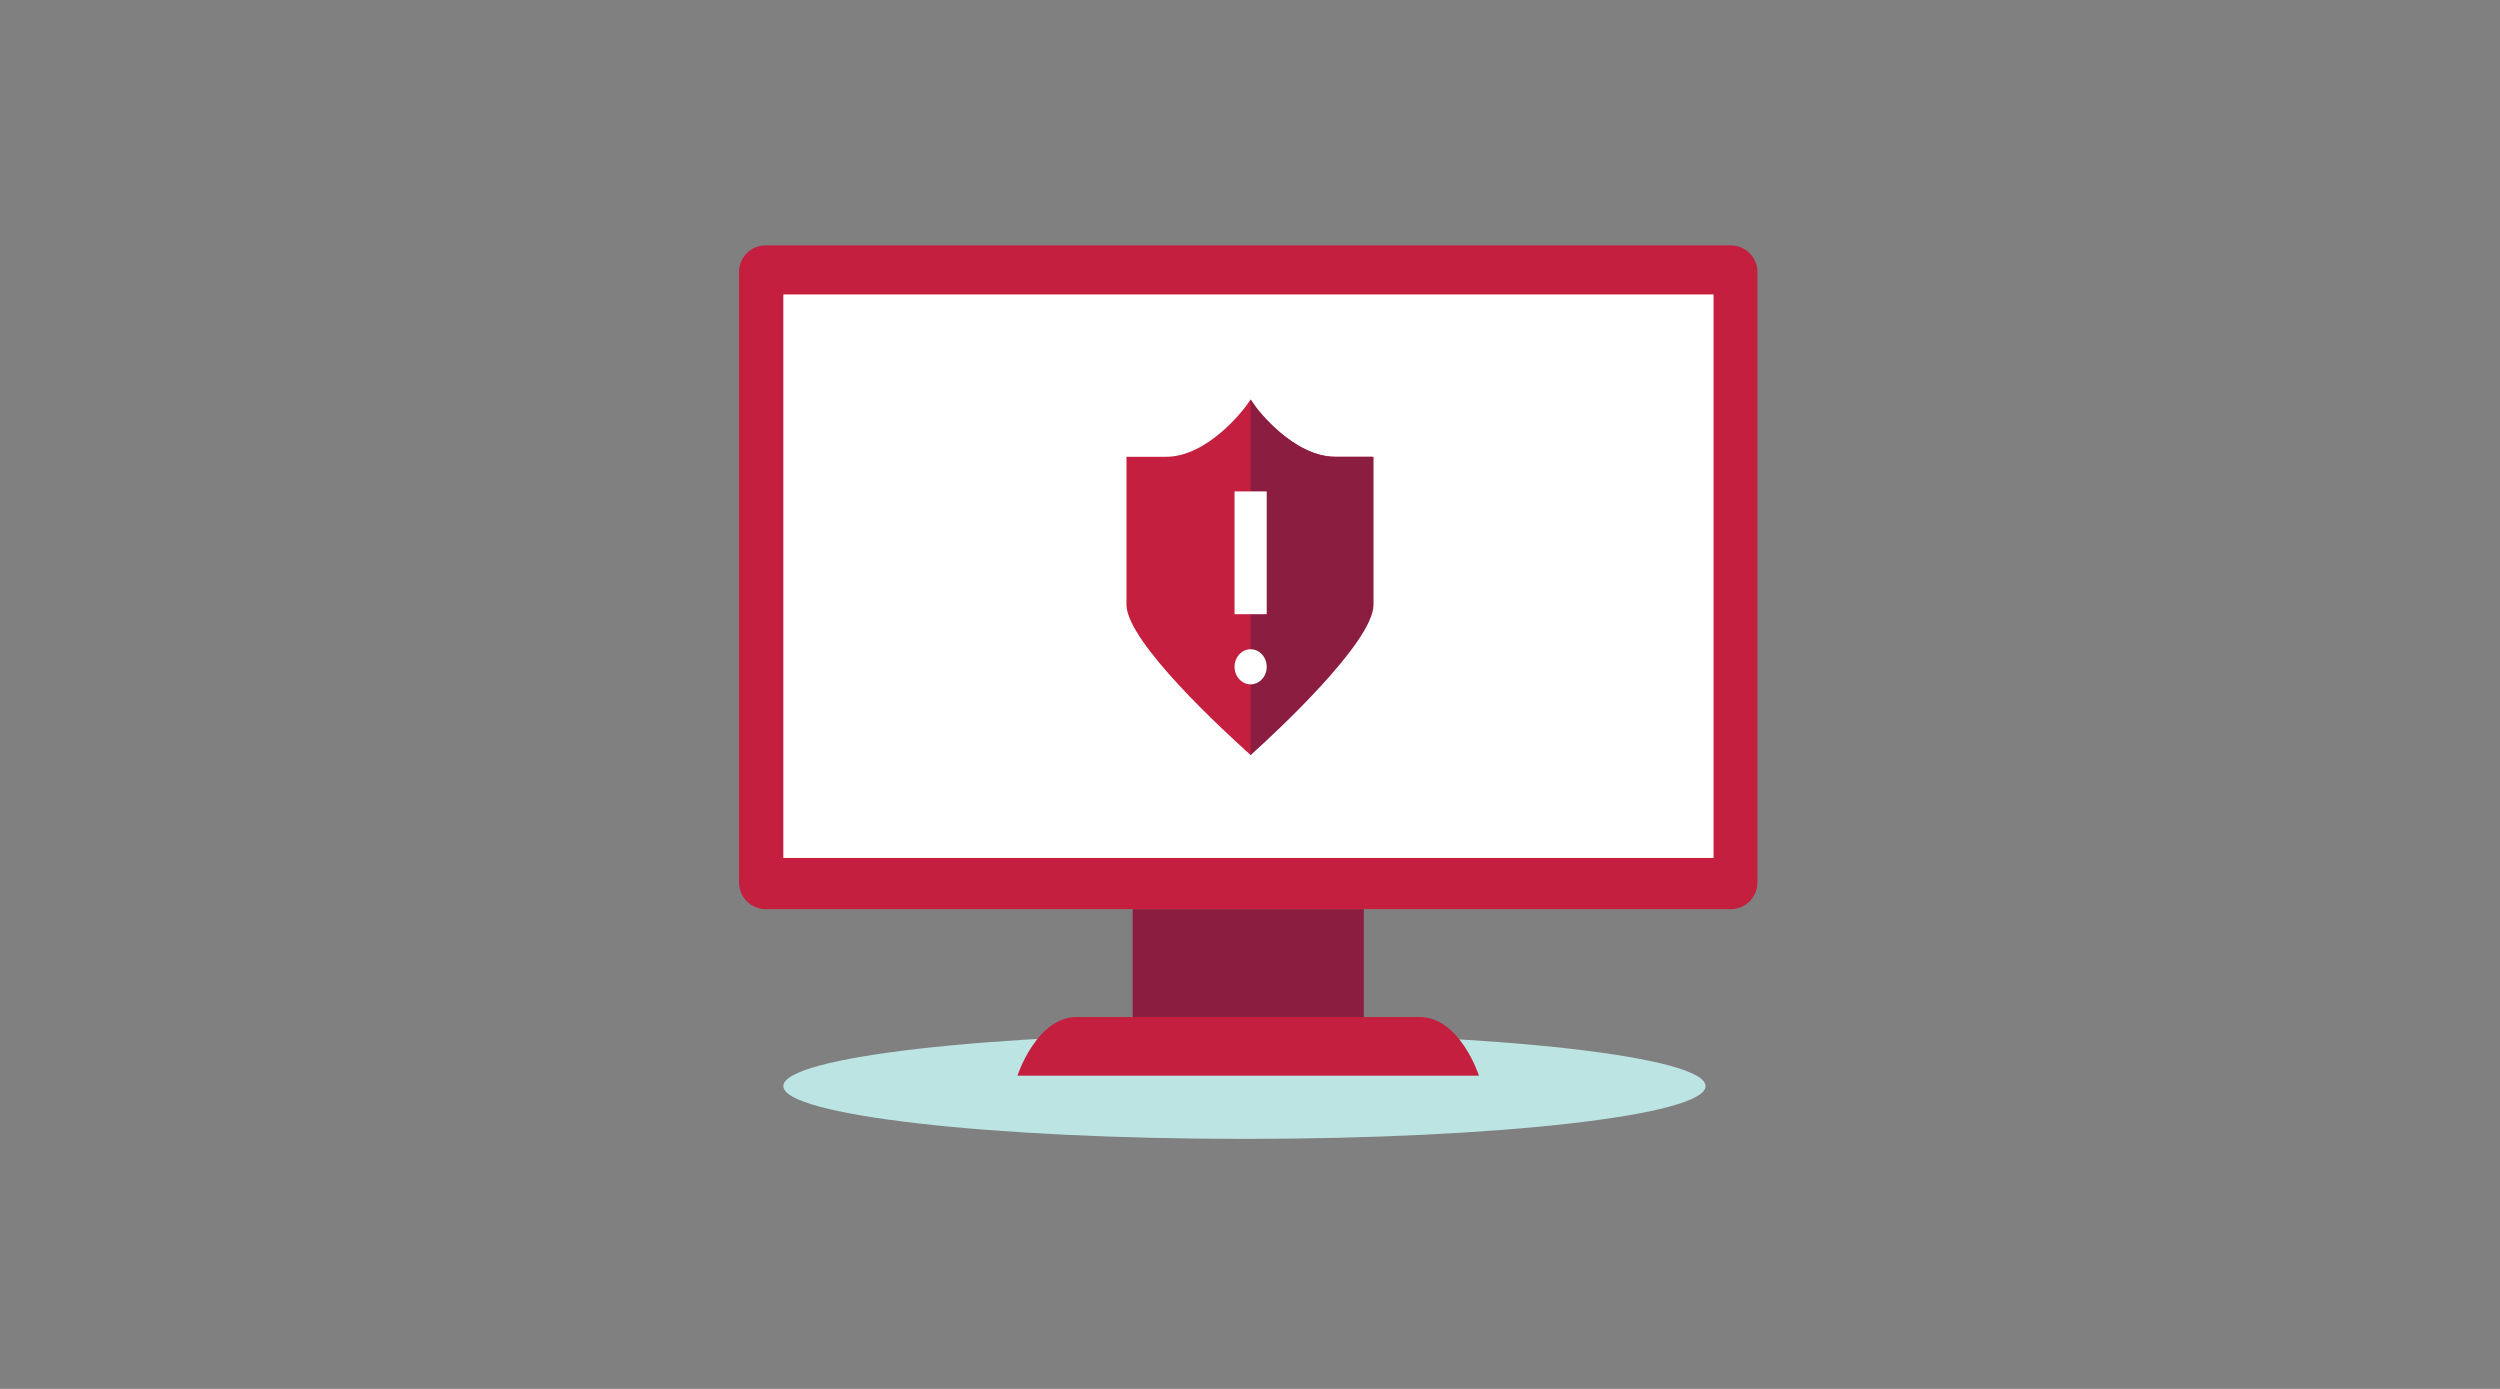 <svg width="450" height="250" viewBox="0 0 450 250" fill="none" xmlns="http://www.w3.org/2000/svg">
<rect x="0" y="0" width="450" height="250" fill="#808080" stroke="none"/>
<path fill-rule="evenodd" clip-rule="evenodd" d="M307 195.497C307 200.745 269.841 205 224 205C178.159 205 141 200.745 141 195.497C141 190.25 178.159 186 224 186C269.841 186 307 190.25 307 195.497" fill="#BCE4E3"/>
<rect x="203.88" y="163.645" width="41.605" height="19.41" fill="#8B1D41"/>
<path d="M266.225 193.62H183.14C183.14 193.62 186.565 183.055 193.85 183.055H255.5C262.805 183.055 266.21 193.62 266.21 193.62" fill="#C41F3E"/>
<path d="M311.545 163.645H137.82C136.547 163.645 135.326 163.139 134.426 162.239C133.526 161.339 133.02 160.118 133.02 158.845V48.965C133.02 47.692 133.526 46.472 134.426 45.573C135.327 44.673 136.547 44.169 137.82 44.17H311.545C314.193 44.17 316.34 46.317 316.34 48.965V158.845C316.341 160.118 315.837 161.338 314.937 162.239C314.038 163.139 312.818 163.645 311.545 163.645" fill="#C41F3E"/>
<rect x="141" y="53" width="167.44" height="101.43" fill="white"/>
<path fill-rule="evenodd" clip-rule="evenodd" d="M240.33 82.222C232.766 82.222 226.051 73.474 225.988 73.385C225.725 73.03 225.71 72.822 225.113 71.907C224.516 72.822 224.313 73.03 224.051 73.385C223.987 73.474 217.46 82.222 209.896 82.222H202.766V108.855C202.766 115.537 220.724 131.927 224.275 135.145C224.529 135.374 225.113 135.908 225.113 135.908C225.113 135.908 225.497 135.374 225.734 135.145C229.285 131.927 247.008 115.537 247.008 108.855V82.222H240.33Z" fill="#C41F3E"/>
<path fill-rule="evenodd" clip-rule="evenodd" d="M240.33 82.221C232.791 82.221 226.239 73.47 226.175 73.385C225.913 73.029 225.113 71.907 225.113 71.907V135.908C225.113 135.908 225.722 135.374 225.959 135.145C229.511 131.927 247.234 115.538 247.234 108.857V82.221H240.33Z" fill="#8B1D41"/>
<path fill-rule="evenodd" clip-rule="evenodd" d="M225.113 123.181C226.713 123.181 228.007 121.767 228.007 120.024C228.007 118.281 226.713 116.866 225.113 116.866C223.512 116.866 222.219 118.281 222.219 120.024C222.219 121.767 223.512 123.181 225.113 123.181ZM222.219 110.551H228.007V88.449H222.219V110.551Z" fill="white"/>
</svg>
